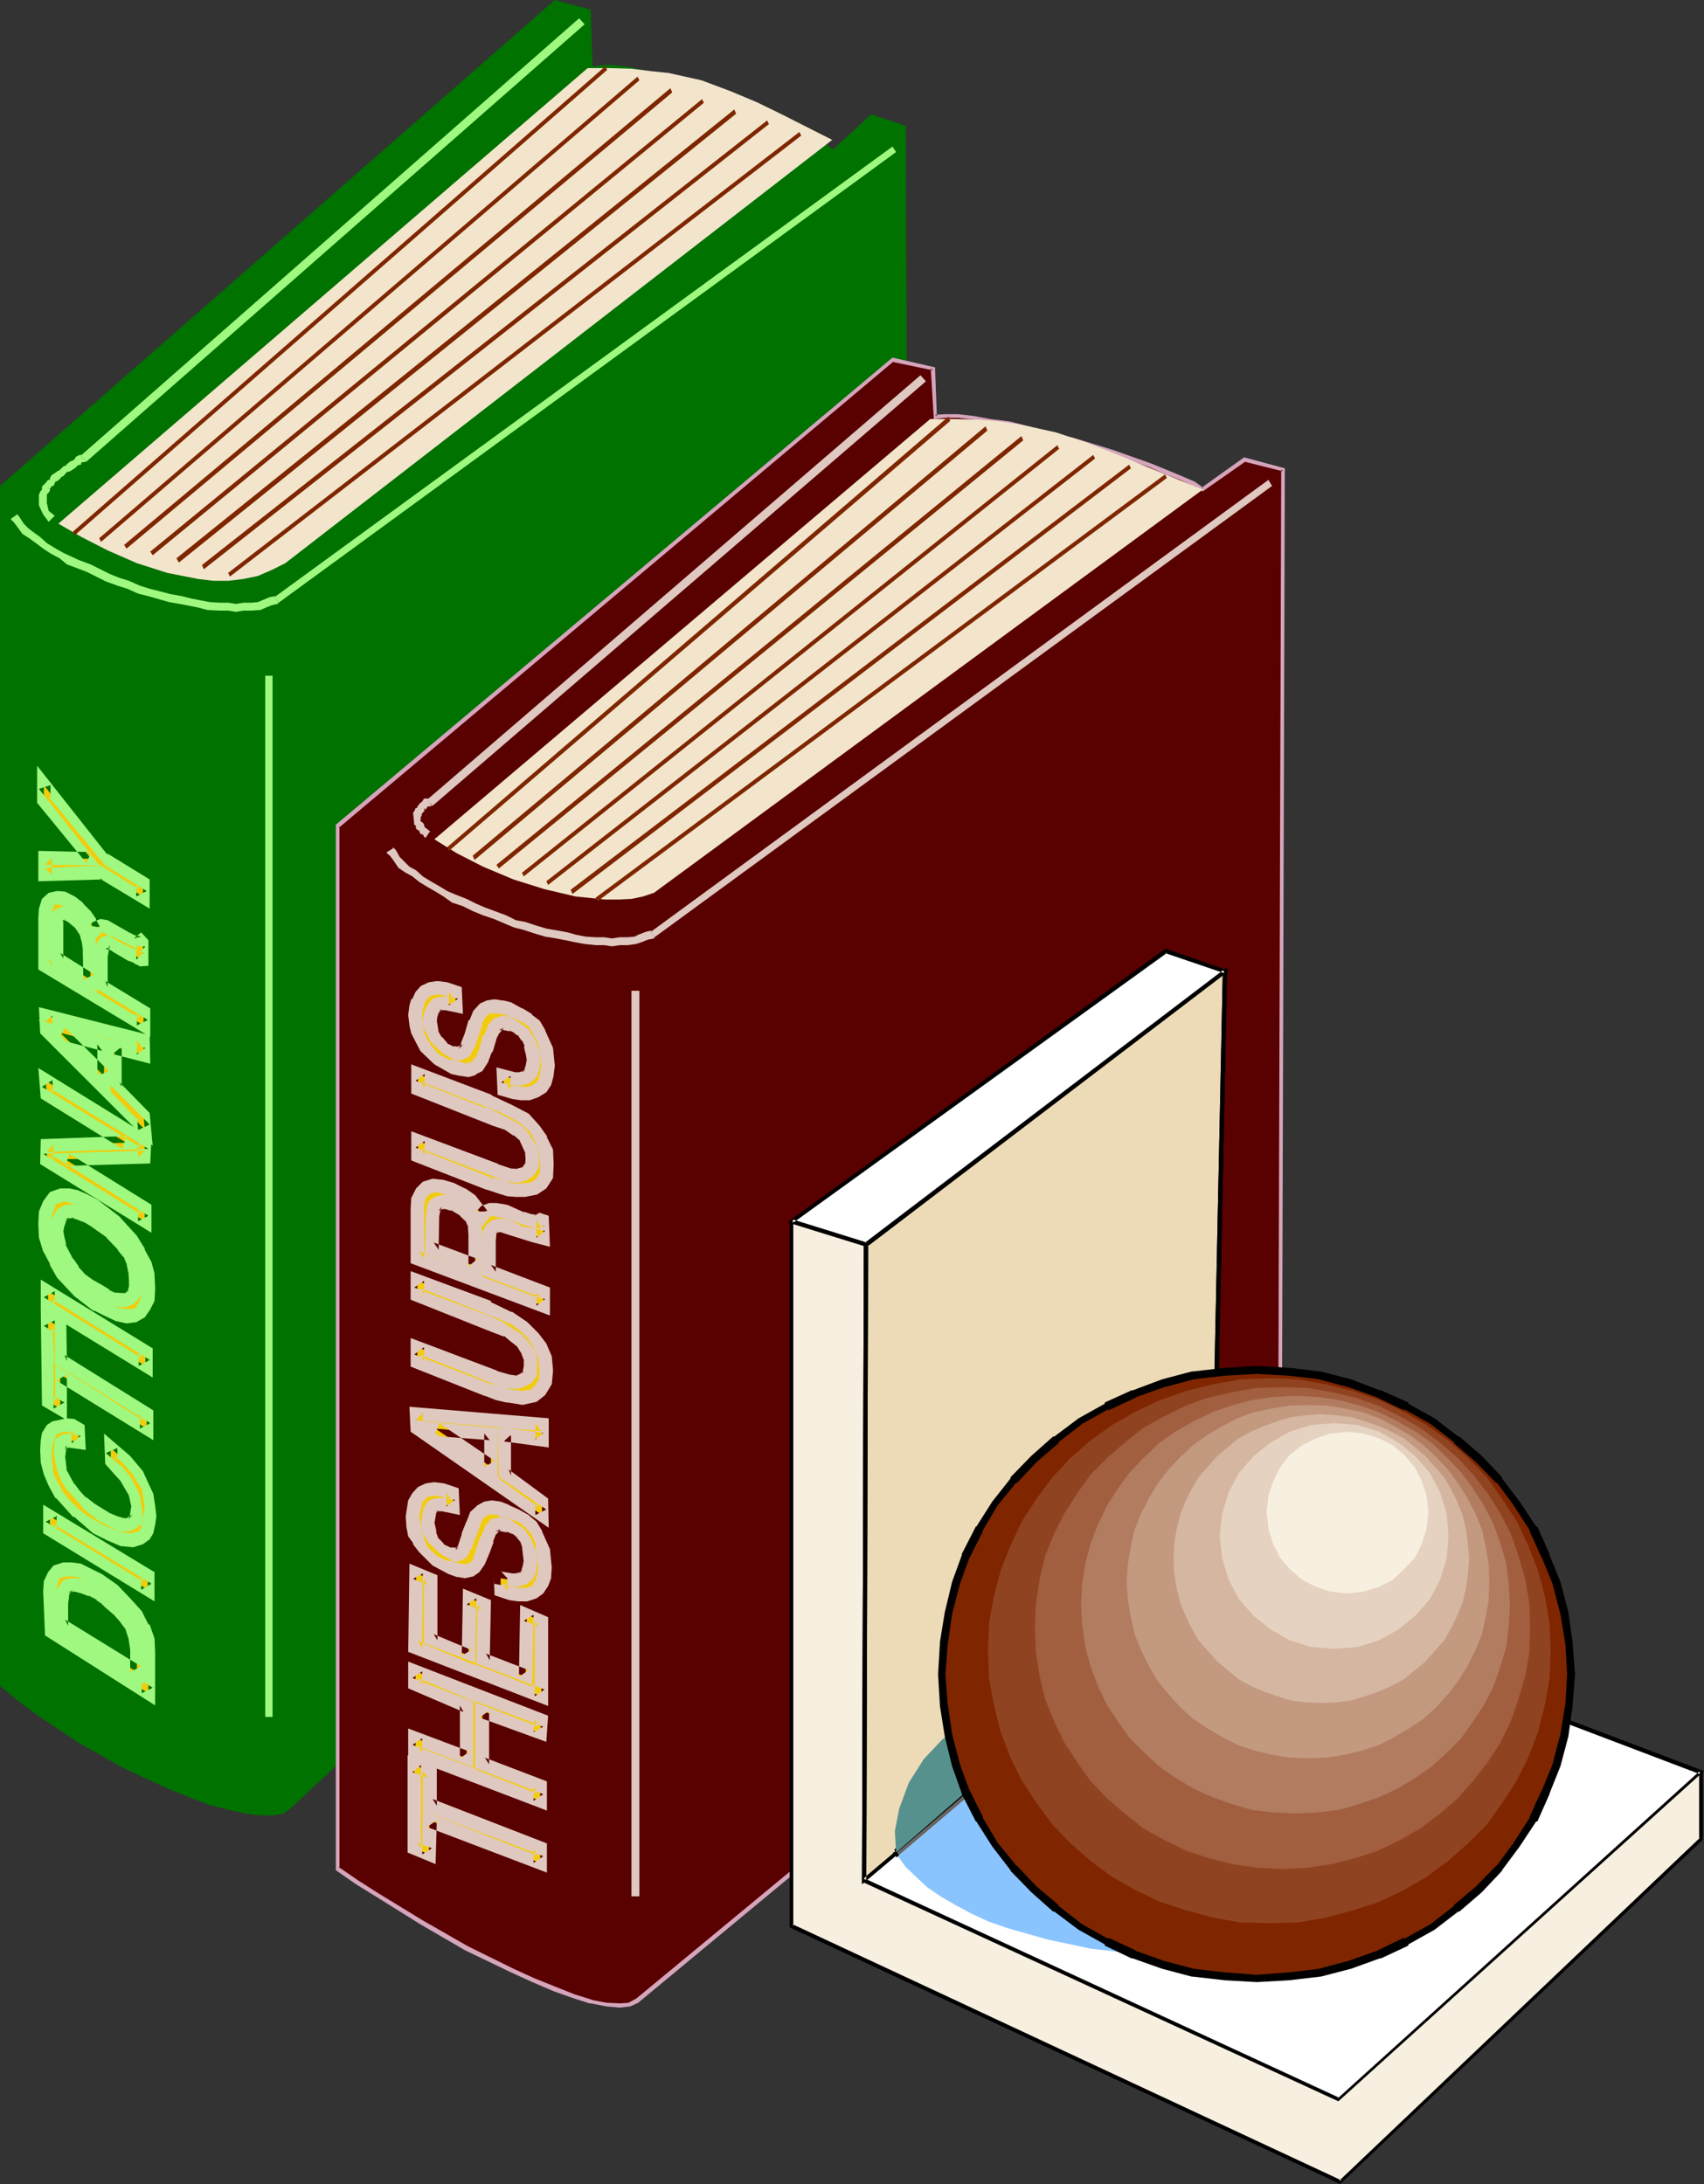 <?xml version="1.0" encoding="UTF-8" standalone="no"?>
<svg
   version="1.0"
   width="119.758mm"
   height="153.531mm"
   id="svg97"
   sodipodi:docname="Dictionary &amp; Thesaurus 2.wmf"
   xmlns:inkscape="http://www.inkscape.org/namespaces/inkscape"
   xmlns:sodipodi="http://sodipodi.sourceforge.net/DTD/sodipodi-0.dtd"
   xmlns="http://www.w3.org/2000/svg"
   xmlns:svg="http://www.w3.org/2000/svg">
  <rect width="100%" height="100%" fill="#333333" stroke="none"/>
  <sodipodi:namedview
     id="namedview97"
     pagecolor="#ffffff"
     bordercolor="#000000"
     borderopacity="0.25"
     inkscape:showpageshadow="2"
     inkscape:pageopacity="0.0"
     inkscape:pagecheckerboard="0"
     inkscape:deskcolor="#d1d1d1"
     inkscape:document-units="mm" />
  <defs
     id="defs1">
    <pattern
       id="WMFhbasepattern"
       patternUnits="userSpaceOnUse"
       width="6"
       height="6"
       x="0"
       y="0" />
  </defs>
  <path
     style="fill:#007200;fill-opacity:1;fill-rule:evenodd;stroke:none"
     d="M 157.394,17.613 156.909,2.585 147.375,0 0,129.111 v 318.819 l 4.686,3.878 5.171,3.878 11.15,7.433 11.796,6.625 11.796,5.494 5.656,2.262 5.494,2.101 5.171,1.293 4.363,0.97 4.04,0.485 h 3.394 l 2.586,-0.485 1.778,-1.293 L 241.585,326.899 240.615,33.449 l -9.211,-3.07 -10.181,9.372 -1.939,-1.616 -2.909,-1.778 -3.555,-2.101 -3.878,-2.101 -9.049,-3.878 -9.696,-3.717 -10.181,-3.393 -9.211,-2.585 -4.04,-0.808 -3.717,-0.485 h -3.07 z"
     id="path1" />
  <path
     style="fill:#f2e5cc;fill-opacity:1;fill-rule:evenodd;stroke:none"
     d="M 156.101,18.098 15.513,139.13 l 6.141,3.555 6.949,3.555 7.757,3.393 8.08,2.585 8.241,1.616 4.04,0.485 h 3.878 l 4.04,-0.485 3.878,-0.808 3.717,-1.616 3.555,-1.778 145.274,-112.467 -13.412,-6.787 -6.625,-3.232 -6.949,-2.909 -7.757,-2.909 -8.726,-1.939 -4.686,-0.485 -5.171,-0.646 -5.656,-0.162 z"
     id="path2" />
  <path
     style="fill:#7f2600;fill-opacity:1;fill-rule:evenodd;stroke:none"
     d="M 19.876,142.2 161.272,18.583 160.787,17.613 19.391,141.231 Z"
     id="path3" />
  <path
     style="fill:#7f2600;fill-opacity:1;fill-rule:evenodd;stroke:none"
     d="M 26.825,143.978 169.837,21.33 169.352,20.36 26.34,143.008 Z"
     id="path4" />
  <path
     style="fill:#7f2600;fill-opacity:1;fill-rule:evenodd;stroke:none"
     d="M 33.612,145.755 178.563,24.562 178.078,23.431 32.965,144.786 Z"
     id="path5" />
  <path
     style="fill:#7f2600;fill-opacity:1;fill-rule:evenodd;stroke:none"
     d="M 40.56,147.533 186.966,27.309 186.481,26.339 39.914,146.563 Z"
     id="path6" />
  <path
     style="fill:#7f2600;fill-opacity:1;fill-rule:evenodd;stroke:none"
     d="M 47.509,149.472 195.53,30.218 195.046,29.086 46.863,148.341 Z"
     id="path7" />
  <path
     style="fill:#7f2600;fill-opacity:1;fill-rule:evenodd;stroke:none"
     d="M 54.134,151.249 204.256,32.965 203.772,31.995 53.65,150.118 Z"
     id="path8" />
  <path
     style="fill:#7f2600;fill-opacity:1;fill-rule:evenodd;stroke:none"
     d="M 61.083,153.188 212.821,36.035 212.336,35.065 60.598,152.219 Z"
     id="path9" />
  <path
     style="fill:#9ff87f;fill-opacity:1;fill-rule:evenodd;stroke:none"
     d="M 237.06,38.943 72.879,158.682 74.011,160.137 238.03,40.398 Z"
     id="path10" />
  <path
     style="fill:#9ff87f;fill-opacity:1;fill-rule:evenodd;stroke:none"
     d="m 72.879,158.682 0.323,-0.323 -1.616,0.323 -1.939,0.808 -1.131,0.485 -1.778,0.162 h -2.101 l -1.939,0.323 -2.101,-0.323 h -2.262 l -2.586,-0.162 -2.586,-0.485 -2.424,-0.485 -2.586,-0.646 -2.747,-0.485 -5.656,-1.454 -2.586,-0.808 -2.909,-1.293 -2.586,-0.808 -2.424,-0.97 -5.171,-2.585 -3.07,-1.131 -4.201,-1.939 -2.262,-1.293 -2.101,-1.293 -1.778,-1.616 -1.778,-1.293 -1.293,-0.97 -1.293,-1.293 -1.131,-1.778 -0.646,-0.808 v 0.162 l -1.616,1.131 v 0.162 l 0.808,0.808 0.97,1.293 1.293,1.778 1.778,1.131 1.778,1.293 1.939,1.454 1.939,1.293 2.424,1.293 1.939,1.616 2.586,0.97 2.586,0.97 5.171,2.585 3.07,1.131 2.586,0.808 2.909,1.293 2.586,0.646 5.656,1.616 2.747,0.485 2.586,0.485 2.424,0.485 2.424,0.646 3.232,0.162 h 2.262 l 2.101,0.323 1.939,-0.323 h 2.101 l 2.424,-0.162 1.454,-0.646 1.616,-0.646 1.454,-0.323 0.323,-0.323 z"
     id="path11" />
  <path
     style="fill:#9ff87f;fill-opacity:1;fill-rule:evenodd;stroke:none"
     d="m 14.544,137.029 -1.616,-1.293 -0.485,-2.101 v -2.262 l 0.323,-0.323 0.485,-0.646 v -0.646 l 0.485,-0.485 v -0.162 h 0.485 l 0.485,-1.131 0.485,-0.162 0.808,-0.646 0.323,-0.485 0.485,-0.162 0.97,-1.131 0.808,-0.162 0.485,-0.323 0.808,-0.485 0.323,-0.323 0.485,-0.485 0.808,-0.162 0.162,-0.646 h 0.485 l 0.808,-0.162 -1.454,-1.616 0.646,-0.162 h -0.97 l -0.97,0.485 -0.323,0.485 -0.162,0.323 -1.131,0.485 -0.162,0.162 -0.808,0.646 v 0.162 l -0.808,0.323 -0.97,0.97 -0.646,0.323 -0.646,0.485 -0.808,0.485 -0.485,0.808 v 0.485 H 12.766 l -0.646,0.808 -0.485,0.485 -0.485,0.485 v 0.808 l -0.323,0.323 -0.485,0.97 v 2.909 l 1.131,2.424 1.454,1.939 z"
     id="path12" />
  <path
     style="fill:#9ff87f;fill-opacity:1;fill-rule:evenodd;stroke:none"
     d="M 22.947,122.648 155.293,6.464 153.839,4.848 21.492,121.032 Z"
     id="path13" />
  <path
     style="fill:#9ff87f;fill-opacity:1;fill-rule:evenodd;stroke:none"
     d="m 70.456,179.528 v 276.644 h 1.939 V 179.528 Z"
     id="path14" />
  <path
     style="fill:#f2cc0c;fill-opacity:1;fill-rule:evenodd;stroke:none"
     d="m 39.429,439.205 -0.162,-3.393 -1.293,-3.393 -1.778,-3.393 -2.909,-3.07 -3.394,-3.555 -4.04,-2.909 -2.586,-1.293 -2.262,-0.97 -2.101,-0.323 h -1.778 l -1.939,0.646 -0.97,1.293 -0.808,1.778 -0.162,2.262 0.162,10.827 26.017,16.159 z m -23.108,-7.272 v -6.14 l 0.162,-2.101 0.646,-1.293 0.646,-0.97 1.293,-0.323 h 1.293 l 1.778,0.485 2.101,0.808 2.424,1.293 1.293,0.808 1.293,1.293 2.262,1.939 1.778,1.939 1.778,2.424 0.808,2.585 0.485,3.393 v 6.14 z"
     id="path15" />
  <path
     style="fill:#9ff87f;fill-opacity:1;fill-rule:evenodd;stroke:none"
     d="m 41.207,439.205 v -0.323 l -0.162,-3.555 -1.293,-3.717 h -0.323 l -1.778,-3.555 -3.07,-3.393 -3.394,-3.555 -4.363,-3.07 h -0.162 l -5.171,-2.585 -2.424,-0.323 h -2.262 l -2.586,0.808 -1.454,1.778 -1.131,2.424 -0.162,2.585 v 0.162 l 0.485,11.635 29.249,18.583 v -13.897 h -3.555 v 10.665 l 2.909,-1.454 -26.017,-16.321 0.646,1.616 -0.162,-10.827 v 0.323 l 0.162,-2.424 -0.162,0.646 0.808,-1.939 -0.323,0.323 0.97,-1.293 -0.646,0.808 1.778,-0.485 h -0.485 1.778 -0.323 l 2.101,0.162 -0.485,-0.162 2.262,0.97 2.586,1.293 h -0.323 l 4.201,2.747 -0.323,-0.162 3.394,3.555 2.909,3.07 -0.323,-0.485 1.778,3.393 h -0.162 l 1.293,3.393 v -0.646 l 0.162,3.393 v -0.162 z"
     id="path16" />
  <path
     style="fill:#9ff87f;fill-opacity:1;fill-rule:evenodd;stroke:none"
     d="m 17.291,430.317 0.808,1.616 v -6.14 0.162 l 0.323,-2.101 -0.323,0.646 0.485,-1.293 v 0.162 l 0.808,-0.97 -1.293,0.808 1.293,-0.323 h -0.323 1.293 -0.485 l 1.778,0.485 2.101,0.808 -0.323,-0.323 2.424,1.293 H 25.532 l 1.293,0.808 -0.162,-0.162 1.293,1.293 2.262,1.939 1.778,1.939 -0.323,-0.323 1.939,2.585 -0.323,-0.485 0.808,2.585 v -0.323 l 0.485,3.393 v -0.323 6.14 l 2.909,-1.454 -20.199,-12.443 -2.747,2.585 23.593,14.543 v -9.372 -0.162 l -0.485,-3.393 v -0.323 l -0.97,-2.747 -2.101,-2.909 -1.778,-2.101 -2.424,-1.939 -1.454,-1.616 -1.293,-0.808 h -0.323 l -2.262,-1.293 -0.323,-0.162 -1.939,-0.808 -2.101,-0.485 h -1.778 l -2.101,0.485 -1.293,1.778 -0.808,1.616 -0.162,2.262 v 0.323 7.11 z"
     id="path17" />
  <path
     style="fill:#f2cc0c;fill-opacity:1;fill-rule:evenodd;stroke:none"
     d="M 39.268,422.399 13.251,406.402 v -3.555 l 26.017,15.998 z"
     id="path18" />
  <path
     style="fill:#9ff87f;fill-opacity:1;fill-rule:evenodd;stroke:none"
     d="m 37.49,422.399 2.747,-1.616 -26.017,-15.836 0.808,1.454 v -3.555 l -2.909,1.454 26.017,15.998 -0.646,-1.454 v 3.555 l 3.555,3.07 v -7.756 L 11.473,399.776 v 7.595 l 29.572,18.098 z"
     id="path19" />
  <path
     style="fill:#f2cc0c;fill-opacity:1;fill-rule:evenodd;stroke:none"
     d="m 12.443,385.233 0.323,-2.262 0.162,-1.778 0.808,-1.293 0.97,-0.808 2.909,-0.485 1.454,0.323 1.616,0.646 0.323,3.717 -2.424,-0.646 -1.778,0.323 -0.808,0.485 -0.162,1.131 -0.323,2.585 0.485,4.04 2.101,3.878 1.616,2.101 1.939,1.939 2.424,1.939 2.586,1.454 1.939,1.293 2.101,0.808 1.616,0.485 h 1.454 l 1.293,-0.485 1.131,-0.808 0.162,-1.454 0.323,-2.101 -0.808,-3.878 -2.262,-3.878 -1.939,-2.101 -2.262,-2.262 v -3.393 l 3.878,3.393 3.07,3.878 1.616,2.747 0.97,2.585 0.485,2.909 0.323,2.585 -0.323,2.101 -0.162,1.778 -0.808,0.97 -1.293,0.97 -2.101,0.646 -2.586,-0.323 -3.07,-1.293 -3.555,-1.778 -5.171,-4.201 -4.363,-4.848 -1.778,-2.747 -1.131,-2.909 -0.646,-3.07 z"
     id="path20" />
  <path
     style="fill:#9ff87f;fill-opacity:1;fill-rule:evenodd;stroke:none"
     d="m 14.22,385.072 v 0.485 l 0.323,-2.262 0.162,-1.778 -0.162,0.646 0.646,-1.293 -0.485,0.646 1.131,-0.808 -0.808,0.162 2.747,-0.485 h -0.485 l 1.616,0.323 -0.485,-0.323 1.454,0.808 -0.97,-1.293 0.162,3.555 2.424,-1.939 -2.909,-0.646 -2.262,0.323 -1.778,1.293 -0.646,1.454 v 0.323 l -0.162,2.909 0.485,4.525 2.262,4.201 v 0.162 l 1.616,2.101 0.323,0.323 1.939,1.939 0.323,0.323 2.262,1.778 2.586,1.616 2.424,1.293 2.262,0.97 1.778,0.485 h 2.101 l 1.778,-0.646 1.778,-1.293 0.485,-2.424 0.323,-2.262 -0.808,-4.686 -2.586,-4.04 -2.101,-2.424 -2.262,-2.262 0.485,1.293 v -3.393 l -3.07,1.293 3.878,3.393 v -0.323 l 3.07,3.878 -0.162,-0.162 1.454,2.747 1.131,2.585 -0.323,-0.485 0.485,2.747 0.323,2.585 v -0.485 l -0.323,2.101 -0.162,1.778 0.162,-0.808 -0.808,1.131 0.646,-0.323 -1.293,0.97 0.485,-0.485 -2.101,0.485 h 0.808 l -2.586,-0.162 0.485,0.162 -3.07,-1.131 -3.555,-1.939 0.162,0.323 -5.171,-4.201 h 0.323 l -4.363,-4.848 0.162,0.323 -1.778,-2.909 0.323,0.485 -1.131,-2.747 -0.646,-3.07 v 0.162 l -0.323,-2.747 -3.555,0.162 0.162,3.232 v 0.162 l 0.808,3.07 1.293,3.07 1.778,3.232 0.323,0.162 4.363,4.848 h 0.323 l 5.009,4.363 3.878,1.939 3.394,1.454 3.394,0.323 2.586,-0.808 1.778,-1.293 0.97,-1.616 0.485,-2.262 0.323,-2.262 -0.323,-2.909 -0.485,-3.07 -1.293,-2.747 -1.454,-3.232 -3.394,-4.04 -6.949,-5.979 0.323,8.08 2.424,2.747 1.939,2.101 -0.323,-0.323 2.262,3.878 -0.162,-0.646 0.808,3.717 v -0.485 l -0.323,2.101 -0.323,1.616 0.808,-1.293 -0.97,0.646 h 0.162 l -1.293,0.646 0.808,-0.323 h -1.454 0.485 l -1.616,-0.485 -1.939,-0.808 0.485,0.323 -2.101,-1.293 -2.586,-1.616 -2.262,-1.778 0.162,0.323 -1.939,-2.101 0.162,0.162 -1.454,-1.939 v 0.162 l -2.101,-3.878 0.162,0.485 -0.485,-4.04 v 0.485 l 0.323,-2.585 v 0.323 l 0.162,-1.131 -0.646,1.131 0.646,-0.485 -0.646,0.162 1.778,-0.162 h -0.808 l 4.686,0.646 -0.323,-6.625 -2.747,-1.616 -2.101,-0.162 -3.717,0.808 -1.454,0.97 -1.293,2.101 -0.323,1.939 -0.162,2.585 z"
     id="path21" />
  <path
     style="fill:#f2cc0c;fill-opacity:1;fill-rule:evenodd;stroke:none"
     d="m 12.928,372.468 -0.162,-21.653 3.07,1.778 0.162,9.049 22.947,14.058 v 3.878 L 15.998,365.196 v 9.049 z"
     id="path22" />
  <path
     style="fill:#9ff87f;fill-opacity:1;fill-rule:evenodd;stroke:none"
     d="m 13.897,370.852 0.808,1.616 -0.162,-21.653 -2.909,1.454 3.07,1.939 -0.808,-1.616 0.646,9.857 23.431,14.866 -0.808,-1.616 v 3.878 l 2.747,-1.454 -25.694,-15.998 v 12.119 l 2.909,-1.616 -3.232,-1.778 -2.747,2.585 6.625,3.878 v -12.119 l -2.747,1.616 25.694,15.836 v -7.918 l -23.593,-14.705 0.646,1.616 -0.162,-10.019 -6.787,-3.878 0.323,25.693 z"
     id="path23" />
  <path
     style="fill:#f2cc0c;fill-opacity:1;fill-rule:evenodd;stroke:none"
     d="m 38.621,362.934 -25.855,-16.321 v -3.555 l 25.855,16.159 z"
     id="path24" />
  <path
     style="fill:#9ff87f;fill-opacity:1;fill-rule:evenodd;stroke:none"
     d="m 36.844,362.934 2.909,-1.616 -26.017,-16.159 0.808,1.454 v -3.555 l -2.909,1.616 26.017,16.159 -0.808,-1.616 v 3.717 l 3.717,3.07 v -7.756 l -29.734,-18.26 v 7.756 l 29.734,18.26 z"
     id="path25" />
  <path
     style="fill:#f2cc0c;fill-opacity:1;fill-rule:evenodd;stroke:none"
     d="m 33.289,345.32 h -1.616 l -1.778,-0.162 -1.778,-0.808 -2.101,-1.293 -2.586,-1.616 -2.262,-1.778 -1.778,-1.939 -1.616,-2.424 -1.939,-4.04 -0.646,-2.101 -0.162,-2.101 0.162,-1.778 0.646,-1.454 0.646,-1.293 1.293,-0.646 1.616,-0.162 1.616,0.485 1.939,0.808 2.101,1.293 4.363,3.07 3.394,3.555 1.454,2.101 1.131,2.262 0.485,2.424 0.323,2.262 v 2.262 l -0.646,1.616 -0.97,0.97 z m -16.483,-6.948 4.201,4.686 4.848,3.555 2.747,1.616 2.586,0.97 2.424,0.485 1.939,-0.162 1.939,-0.808 0.97,-1.454 0.808,-2.101 0.162,-2.909 -0.162,-3.232 -0.808,-3.232 -1.616,-3.07 -1.939,-3.232 -4.525,-5.009 -5.333,-4.04 -2.586,-1.616 -2.262,-0.808 -2.101,-0.485 h -1.778 l -2.101,0.808 -1.293,1.616 -0.808,2.262 -0.162,3.07 0.162,3.393 1.131,3.393 1.454,3.07 z"
     id="path26" />
  <path
     style="fill:#9ff87f;fill-opacity:1;fill-rule:evenodd;stroke:none"
     d="m 32.481,343.866 0.808,-0.323 h -1.616 0.323 l -1.778,-0.162 0.485,0.162 -1.778,-0.808 h 0.323 l -2.101,-1.293 -2.586,-1.454 -2.424,-1.778 0.323,0.162 -1.778,-1.939 0.323,0.162 -1.616,-2.262 v 0.162 l -2.101,-4.04 0.323,0.323 -0.485,-2.101 v 0.162 l -0.323,-1.939 v 0.485 l 0.323,-1.778 v 0.162 l 0.485,-1.454 -0.323,0.485 0.808,-1.293 -0.808,0.485 1.293,-0.485 -0.485,0.323 1.616,-0.323 h -0.808 l 1.454,0.485 2.101,0.808 -0.485,-0.323 2.101,1.293 4.363,3.07 -0.323,-0.162 3.394,3.555 -0.323,-0.162 1.616,1.939 v -0.162 l 0.97,2.262 -0.162,-0.323 0.485,2.424 v -0.323 l 0.162,2.424 v -0.323 2.262 -0.485 l -0.485,1.616 0.485,-0.808 -0.97,0.97 0.485,-0.162 -1.293,0.485 1.131,3.393 1.939,-0.808 1.616,-1.616 0.808,-2.262 v -2.585 -0.323 l -0.323,-2.262 v -0.323 l -0.485,-2.262 -1.293,-2.747 -1.616,-2.101 -0.162,-0.323 -3.394,-3.555 -4.686,-3.393 -2.262,-1.293 -2.262,-0.97 -1.778,-0.485 -2.424,0.162 -2.101,1.131 -0.97,1.778 -0.808,1.778 -0.162,2.262 0.162,2.424 v 0.162 l 0.485,2.101 2.424,4.363 v 0.323 l 1.454,2.262 0.323,0.323 1.778,1.939 2.586,2.101 2.586,1.616 2.101,1.293 h 0.162 l 2.101,0.97 2.101,0.323 h 0.162 1.939 z"
     id="path27" />
  <path
     style="fill:#9ff87f;fill-opacity:1;fill-rule:evenodd;stroke:none"
     d="m 15.19,339.503 4.525,4.848 5.009,3.878 h 0.323 l 2.909,1.454 2.424,1.131 0.323,0.162 2.909,0.646 2.586,-0.323 2.262,-1.293 1.454,-2.101 1.131,-2.262 0.162,-3.07 v -0.485 l -0.162,-3.393 v -0.323 l -0.808,-3.07 -1.778,-3.232 v -0.323 l -2.101,-3.393 -4.686,-5.171 -5.656,-4.363 -2.747,-1.454 -2.586,-1.131 -2.262,-0.485 h -2.424 l -2.747,0.97 -1.778,2.424 -1.131,2.747 -0.162,3.07 v 0.646 l 0.162,3.232 1.131,3.717 0.162,0.162 1.616,3.07 v 0.323 l 1.939,3.393 3.232,-2.101 -2.101,-3.393 v 0.323 l -1.616,-3.07 0.323,0.162 -1.131,-3.232 v 0.162 l -0.162,-3.393 v 0.646 l 0.162,-3.07 v 0.162 l 0.808,-2.262 -0.485,0.485 1.293,-1.616 -0.808,0.808 2.101,-0.808 h -0.485 1.778 -0.485 l 2.101,0.646 2.262,0.646 -0.485,-0.162 2.586,1.454 5.333,4.201 -0.162,-0.323 4.363,5.009 -0.323,-0.323 2.101,3.393 v -0.323 l 1.454,3.07 -0.162,-0.162 0.808,3.07 v -0.323 l 0.162,3.393 v -0.485 l -0.162,2.747 v -0.162 l -0.808,1.939 0.162,-0.485 -0.97,1.616 0.808,-0.485 -1.778,0.646 0.485,-0.162 -2.101,0.162 h 0.808 l -2.424,-0.485 0.323,0.323 -2.586,-1.131 -2.747,-1.454 h 0.162 l -4.848,-3.717 0.162,0.323 -4.04,-4.686 0.323,0.323 z"
     id="path28" />
  <path
     style="fill:#f2cc0c;fill-opacity:1;fill-rule:evenodd;stroke:none"
     d="M 38.46,321.243 17.291,307.993 38.46,307.508 v -4.04 l -26.34,-16.321 0.323,3.717 21.169,12.766 -21.169,0.485 v 4.201 l 26.017,16.159 z"
     id="path29" />
  <path
     style="fill:#9ff87f;fill-opacity:1;fill-rule:evenodd;stroke:none"
     d="m 40.237,320.112 -21.815,-13.574 -1.131,3.232 22.623,-0.646 0.323,-6.787 -30.057,-18.583 0.646,8.08 21.654,13.412 1.131,-3.393 -22.785,0.808 -0.162,6.625 29.572,18.26 V 320.112 l -3.555,1.131 v 3.232 l 2.747,-1.454 -26.017,-16.321 0.808,1.616 v -4.201 l -1.778,1.939 26.986,-0.808 -26.017,-15.998 0.808,1.293 -0.323,-3.555 -2.747,1.778 26.34,16.159 -0.808,-1.454 v 4.04 l 1.778,-1.778 -26.986,0.808 26.017,16.159 -0.808,-1.454 z"
     id="path30" />
  <path
     style="fill:#f2cc0c;fill-opacity:1;fill-rule:evenodd;stroke:none"
     d="m 15.998,274.382 11.635,3.07 v 8.403 z m 22.139,22.138 -7.757,-7.756 v -10.665 l 7.757,2.101 v -3.878 l -26.017,-6.464 v 3.878 l 26.34,26.339 z"
     id="path31" />
  <path
     style="fill:#9ff87f;fill-opacity:1;fill-rule:evenodd;stroke:none"
     d="m 17.291,273.089 -1.778,3.07 11.635,3.07 -1.293,-1.778 v 8.403 l 3.07,-1.293 -11.635,-11.473 -7.11,-2.101 19.23,19.229 -0.162,-14.058 -19.068,-5.171 z"
     id="path32" />
  <path
     style="fill:#9ff87f;fill-opacity:1;fill-rule:evenodd;stroke:none"
     d="m 39.752,295.712 -8.08,-8.241 0.646,1.293 v -10.665 l -2.424,1.939 10.019,2.585 -0.162,-7.595 -29.41,-7.433 0.323,6.948 29.895,29.894 -0.808,-8.726 -3.394,0.97 0.323,3.555 3.07,-1.454 -26.34,-26.339 0.485,1.293 v -3.878 l -2.262,1.939 26.017,6.302 -1.293,-1.778 v 3.878 l 2.262,-1.778 -10.019,-2.585 0.323,13.735 7.918,8.241 -0.485,-1.131 z"
     id="path33" />
  <path
     style="fill:#f2cc0c;fill-opacity:1;fill-rule:evenodd;stroke:none"
     d="m 38.136,268.888 -11.312,-6.625 v -8.241 l 0.323,-1.939 0.162,-1.293 0.646,-0.485 h 0.646 l 0.808,0.323 1.293,0.485 4.363,2.585 1.293,0.485 0.808,0.485 0.485,0.323 h 0.323 v -4.363 l -0.485,-0.485 -0.646,0.485 -0.97,-0.323 -0.97,-0.485 -1.293,-0.485 -3.717,-2.101 -1.778,-0.97 -1.293,-0.323 -0.97,0.485 -0.808,0.808 -0.97,-2.101 -1.293,-1.939 -1.778,-1.778 -2.101,-1.616 -2.101,-0.97 -1.616,-0.323 -1.454,0.323 -0.97,0.97 -0.646,1.778 -0.162,2.585 v 12.443 l 26.178,15.836 z M 15.028,254.668 v -8.726 -1.454 l 0.485,-1.131 0.485,-0.485 0.808,-0.323 1.293,0.323 1.293,0.808 2.101,1.778 1.293,1.778 0.646,2.424 0.323,2.262 0.323,8.403 z"
     id="path34" />
  <path
     style="fill:#9ff87f;fill-opacity:1;fill-rule:evenodd;stroke:none"
     d="m 39.914,267.918 -11.958,-7.272 0.646,1.616 v -8.241 0.162 l 0.323,-1.778 0.323,-1.293 -0.646,0.97 0.646,-0.485 -1.293,0.485 h 0.646 -0.485 l 0.808,0.323 -0.323,-0.323 1.293,0.646 h -0.162 l 4.363,2.585 h 0.162 l 1.293,0.485 h -0.162 l 0.808,0.485 h 0.162 l 0.808,0.485 2.262,-0.162 v -6.787 l -1.939,-2.101 -1.939,1.616 1.939,-0.485 -1.131,-0.323 0.323,0.323 -1.131,-0.485 -1.293,-0.646 -5.656,-3.232 -1.939,-0.323 -1.939,0.808 -0.97,0.97 2.909,0.485 -1.131,-1.939 v -0.323 l -1.454,-2.101 -1.939,-1.939 -0.162,-0.323 -2.101,-1.616 -2.586,-1.293 -2.101,-0.162 -2.262,0.485 -1.778,1.616 -0.808,2.585 -0.162,2.424 v 13.735 l 29.734,17.937 v -7.595 l -3.555,0.97 v 3.555 l 2.909,-1.454 -26.34,-15.998 0.808,1.616 v -12.443 0.323 l 0.162,-2.585 v 0.162 l 0.646,-1.778 -0.646,0.808 1.131,-0.97 -1.131,0.485 1.616,-0.323 h -0.485 l 1.454,0.323 -0.485,-0.323 2.101,1.131 h -0.323 l 2.101,1.454 -0.162,-0.323 1.778,1.939 -0.323,-0.323 1.293,2.101 v -0.323 l 2.101,4.201 2.586,-2.424 -0.485,0.323 0.97,-0.485 -0.97,0.162 1.293,0.323 -0.646,-0.323 5.494,3.07 1.293,0.646 1.293,0.646 2.101,0.646 1.131,-1.293 h -2.424 l 0.485,0.485 -0.485,-1.293 v 4.363 l 1.778,-1.778 h -0.323 l 0.808,0.162 -0.485,-0.162 h 0.162 l -0.97,-0.485 -1.293,-0.646 h 0.323 l -4.525,-2.424 h -0.162 l -1.293,-0.646 -0.323,-0.162 -0.97,-0.323 -1.778,0.323 -1.293,1.293 -0.485,1.778 -0.323,1.778 v 0.323 9.211 l 12.12,7.272 -0.808,-1.616 z"
     id="path35" />
  <path
     style="fill:#9ff87f;fill-opacity:1;fill-rule:evenodd;stroke:none"
     d="m 15.998,253.213 0.808,1.454 v -10.18 l -0.323,0.646 0.646,-0.97 -0.323,0.485 0.485,-0.485 -0.808,0.485 0.808,-0.162 h -0.808 l 1.293,0.162 -0.646,-0.162 1.293,0.646 -0.323,-0.162 2.101,1.778 -0.323,-0.323 1.293,1.939 -0.162,-0.646 0.646,2.424 v -0.323 l 0.323,2.262 v -0.162 l 0.162,8.403 2.909,-1.454 -9.049,-5.656 -2.586,2.262 12.443,8.08 -0.323,-11.635 v -0.323 l -0.162,-2.262 -1.131,-2.909 -1.454,-2.262 -2.424,-2.101 -1.454,-0.97 -2.101,-0.323 -1.778,0.646 -1.131,0.97 -0.646,1.454 0.162,11.635 z"
     id="path36" />
  <path
     style="fill:#f2cc0c;fill-opacity:1;fill-rule:evenodd;stroke:none"
     d="M 37.975,238.185 V 234.63 L 27.31,228.167 11.635,208.614 v 4.201 l 12.604,15.351 -12.281,-0.162 v 4.363 l 15.352,-0.485 z"
     id="path37" />
  <path
     style="fill:#9ff87f;fill-opacity:1;fill-rule:evenodd;stroke:none"
     d="m 39.752,241.417 v -7.756 l -11.312,-6.948 0.162,0.485 -18.745,-23.754 v 9.857 l 13.089,15.998 1.293,-2.909 -14.059,-0.323 v 8.08 l 17.129,-0.485 -0.97,-0.323 13.412,8.08 -0.808,-4.686 -10.988,-6.787 -15.998,0.646 1.778,1.778 v -4.363 l -1.778,1.778 15.998,0.162 -15.028,-18.26 0.485,1.131 v -4.201 l -3.07,0.97 15.675,19.876 10.827,6.787 -0.646,-1.616 v 3.555 l 2.747,-1.454 z"
     id="path38" />
  <path
     style="fill:#590000;fill-opacity:1;fill-rule:evenodd;stroke:none"
     d="M 248.372,110.69 247.887,97.924 237.06,95.5 89.685,219.441 V 496.57 l 5.171,3.555 5.333,3.393 11.635,7.272 12.12,6.948 12.12,5.817 5.656,2.585 5.656,2.424 4.848,1.778 4.686,1.454 4.201,0.808 3.555,0.323 2.586,-0.323 2.101,-0.97 170.645,-141.392 0.808,-265.494 -10.342,-2.585 -10.988,7.918 -2.424,-1.616 -3.232,-1.454 -3.878,-1.616 -4.363,-1.778 -10.181,-3.555 -10.988,-3.393 -11.15,-2.747 -5.009,-1.293 -5.171,-0.808 -4.363,-0.808 -4.201,-0.485 h -3.393 z"
     id="path39" />
  <path
     style="fill:#d5a5bc;fill-opacity:1;fill-rule:evenodd;stroke:none"
     d="m 248.372,110.205 0.485,0.485 L 248.372,97.601 237.06,95.016 89.201,219.118 v 277.775 l 5.333,3.717 5.494,3.393 11.635,7.272 11.958,6.948 12.12,5.817 5.656,2.585 5.656,2.424 5.009,1.778 4.525,1.454 h 0.323 l 4.201,0.808 3.555,0.323 2.747,-0.323 2.101,-0.97 170.968,-141.715 0.808,-265.979 -10.827,-2.909 -11.312,8.08 h 0.485 l -2.262,-1.616 -3.393,-1.454 -3.878,-1.616 -4.363,-1.778 -10.019,-3.555 -10.988,-3.393 h -0.323 l -11.15,-2.909 -5.009,-1.293 -5.171,-0.646 -4.363,-0.808 -4.201,-0.485 h -3.393 l -2.747,0.162 -0.323,1.131 3.07,-0.323 h 3.393 l 4.201,0.485 4.363,0.808 5.171,0.808 5.009,1.293 11.15,2.747 h -0.323 l 11.15,3.393 10.019,3.555 4.363,1.939 3.878,1.454 3.393,1.616 2.586,1.454 11.312,-7.918 h -0.323 l 10.342,2.585 -0.485,-0.485 -0.808,265.494 0.323,-0.485 -170.806,141.231 -2.101,1.131 h 0.323 l -2.586,0.162 -3.555,-0.162 -4.201,-0.808 h 0.323 l -4.686,-1.454 -4.848,-1.939 -5.656,-2.262 -5.656,-2.585 -12.12,-5.979 -12.12,-6.948 -11.635,-7.11 -5.333,-3.393 -5.171,-3.555 0.162,0.485 V 219.441 L 90.009,219.926 237.222,96.147 h -0.162 l 10.827,2.262 -0.646,-0.485 0.808,13.412 z"
     id="path40" />
  <path
     style="fill:#dfc8bf;fill-opacity:1;fill-rule:evenodd;stroke:none"
     d="m 336.926,127.495 -164.019,120.062 0.97,1.454 164.019,-119.901 z"
     id="path41" />
  <path
     style="fill:#dfc8bf;fill-opacity:1;fill-rule:evenodd;stroke:none"
     d="m 172.907,247.558 0.162,-0.323 -1.454,0.323 -2.101,0.808 -0.97,0.485 -1.778,0.162 h -2.101 l -2.101,0.323 -2.101,-0.323 h -2.262 l -2.586,-0.162 -2.586,-0.485 -2.262,-0.646 -2.586,-0.485 -2.909,-0.485 -2.747,-0.808 -2.909,-0.97 -2.586,-0.485 -2.586,-1.293 -5.656,-2.101 -2.262,-0.97 -2.586,-1.293 -2.909,-1.131 -2.262,-0.97 -2.101,-1.293 -2.262,-1.293 -2.101,-1.293 -1.778,-1.616 -1.778,-0.97 -2.586,-2.585 -0.97,-1.778 -0.808,-0.808 v 0.323 l -1.616,0.97 v 0.323 l 0.808,0.646 0.97,1.293 1.293,1.939 1.939,1.293 1.778,0.97 1.778,1.454 2.101,1.293 2.262,1.293 2.101,1.293 2.262,1.616 2.909,0.97 2.586,1.293 2.747,1.131 2.909,0.97 2.262,0.97 3.07,1.293 2.586,0.646 2.909,0.97 2.747,0.808 2.909,0.485 2.586,0.485 2.262,0.485 2.586,0.485 3.07,0.323 h 2.262 l 2.101,0.323 2.101,-0.323 h 2.101 l 2.262,-0.323 1.454,-0.485 1.616,-0.646 1.616,-0.323 0.162,-0.323 z"
     id="path42" />
  <path
     style="fill:#f2e5cc;fill-opacity:1;fill-rule:evenodd;stroke:none"
     d="m 247.079,111.336 -131.7,111.659 5.979,3.717 6.949,3.555 8.08,3.393 8.241,2.585 8.241,1.939 7.918,0.808 h 3.555 l 3.393,-0.162 3.07,-0.646 2.909,-0.97 145.759,-107.135 -15.028,-6.14 -7.433,-3.07 -7.757,-3.07 -8.726,-2.909 -9.534,-2.101 -5.333,-0.808 -5.656,-0.485 -6.302,-0.162 z"
     id="path43" />
  <path
     style="fill:#7f2600;fill-opacity:1;fill-rule:evenodd;stroke:none"
     d="M 119.257,226.066 252.412,111.821 251.927,110.69 118.773,225.096 Z"
     id="path44" />
  <path
     style="fill:#7f2600;fill-opacity:1;fill-rule:evenodd;stroke:none"
     d="M 126.044,228.49 262.269,114.407 261.784,113.275 125.56,227.359 Z"
     id="path45" />
  <path
     style="fill:#7f2600;fill-opacity:1;fill-rule:evenodd;stroke:none"
     d="M 132.508,230.752 271.803,116.992 271.319,115.861 131.862,229.783 Z"
     id="path46" />
  <path
     style="fill:#7f2600;fill-opacity:1;fill-rule:evenodd;stroke:none"
     d="M 139.134,232.853 281.337,119.254 280.853,118.285 138.649,231.883 Z"
     id="path47" />
  <path
     style="fill:#7f2600;fill-opacity:1;fill-rule:evenodd;stroke:none"
     d="M 145.597,235.115 290.872,121.84 290.387,120.87 145.113,234.146 Z"
     id="path48" />
  <path
     style="fill:#7f2600;fill-opacity:1;fill-rule:evenodd;stroke:none"
     d="m 152.061,237.539 148.345,-113.114 -0.485,-0.97 -148.345,112.952 z"
     id="path49" />
  <path
     style="fill:#7f2600;fill-opacity:1;fill-rule:evenodd;stroke:none"
     d="M 158.687,239.478 309.94,127.011 309.455,126.041 158.202,238.508 Z"
     id="path50" />
  <path
     style="fill:#dfc8bf;fill-opacity:1;fill-rule:evenodd;stroke:none"
     d="m 114.086,221.057 h 0.323 l -0.97,-0.808 -0.646,-0.485 -0.162,-0.646 v -0.162 l -0.485,-0.485 -0.485,-0.323 0.162,-1.293 0.323,-0.162 -0.323,-0.323 v 0.323 l 0.485,-0.808 0.485,-0.485 -0.162,-0.646 0.485,0.323 0.485,-0.808 h 0.485 l 0.646,-0.162 -1.131,-1.616 0.485,-0.323 h -1.454 l -0.485,0.808 -0.485,0.323 -0.808,0.97 v 0.485 -0.162 l -0.485,0.162 -0.323,0.808 -0.323,0.323 0.323,3.232 0.485,0.323 -0.162,0.323 0.162,0.162 v 0.323 l 0.808,0.485 0.323,0.808 0.646,0.162 0.485,0.808 h 0.323 z"
     id="path51" />
  <path
     style="fill:#dfc8bf;fill-opacity:1;fill-rule:evenodd;stroke:none"
     d="m 114.894,214.108 131.054,-112.791 -1.454,-1.616 -131.054,112.791 z"
     id="path52" />
  <path
     style="fill:#dfc8bf;fill-opacity:1;fill-rule:evenodd;stroke:none"
     d="M 167.736,263.232 V 503.841 h 2.101 V 263.232 Z"
     id="path53" />
  <path
     style="fill:#f2cc0c;fill-opacity:1;fill-rule:evenodd;stroke:none"
     d="m 110.046,491.075 v -22.138 l 4.04,1.616 v 9.211 l 29.41,11.311 v 3.878 l -29.41,-11.311 -0.162,9.049 z"
     id="path54" />
  <path
     style="fill:#dfc8bf;fill-opacity:1;fill-rule:evenodd;stroke:none"
     d="m 110.854,489.621 0.97,1.454 v -22.138 l -2.262,1.939 4.04,1.454 -1.293,-1.778 v 10.503 l 30.38,11.958 -0.97,-1.939 v 3.878 l 2.586,-1.778 -31.996,-12.119 -0.162,11.635 2.586,-1.616 -3.878,-1.454 -2.586,2.585 7.433,3.07 0.323,-11.635 -2.586,1.778 31.834,12.119 v -7.756 l -30.38,-11.796 1.131,1.778 V 469.261 l -7.757,-2.909 v 25.855 z"
     id="path55" />
  <path
     style="fill:#f2cc0c;fill-opacity:1;fill-rule:evenodd;stroke:none"
     d="M 143.497,478.471 110.37,465.706 v -3.878 l 13.574,5.333 v -14.058 l -13.574,-5.494 v -3.555 l 33.45,12.766 -0.323,3.717 -15.352,-5.979 v 14.22 l 15.352,5.817 z"
     id="path56" />
  <path
     style="fill:#dfc8bf;fill-opacity:1;fill-rule:evenodd;stroke:none"
     d="m 141.719,478.471 2.586,-1.778 -33.289,-12.766 1.131,1.778 v -3.878 l -2.586,1.778 16.16,6.14 v -17.775 l -14.705,-6.14 1.131,1.778 v -3.555 l -2.586,1.778 33.45,12.927 -0.97,-2.101 -0.323,3.555 2.586,-1.454 -18.099,-6.787 v 18.098 l 16.483,6.464 -0.97,-1.939 v 3.878 l 3.555,2.585 v -7.756 l -16.483,-6.302 1.131,1.778 v -14.22 l -2.586,1.778 17.775,6.464 0.485,-6.948 -37.167,-14.382 v 7.11 l 14.705,6.302 -0.97,-1.778 v 14.058 l 2.586,-1.778 -16.321,-6.14 v 7.756 l 36.844,14.058 z"
     id="path57" />
  <path
     style="fill:#f2cc0c;fill-opacity:1;fill-rule:evenodd;stroke:none"
     d="m 143.82,430.64 -3.878,-1.616 -0.323,16.482 -11.312,-4.363 0.323,-14.866 -3.878,-1.616 -0.323,15.19 -10.019,-4.04 v -16.321 l -3.878,-1.454 -0.162,19.876 33.45,12.766 z"
     id="path58" />
  <path
     style="fill:#dfc8bf;fill-opacity:1;fill-rule:evenodd;stroke:none"
     d="m 145.597,429.671 -7.433,-3.232 -0.323,19.068 2.586,-1.778 -11.312,-4.363 0.97,1.778 0.323,-15.998 -7.433,-3.07 -0.323,17.775 2.586,-1.454 -10.019,-4.201 0.97,1.616 v -17.29 l -7.433,-3.07 -0.323,23.431 37.167,14.382 v -23.592 l -3.555,0.97 v 20.037 l 2.586,-1.778 -33.612,-12.927 1.131,1.939 0.162,-19.876 -2.586,1.454 3.878,1.616 -0.97,-1.616 v 17.29 l 13.574,5.656 0.323,-17.775 -2.586,1.616 3.878,1.454 -0.97,-1.454 -0.323,15.998 14.867,5.817 0.323,-19.068 -2.586,1.616 3.878,1.454 -0.97,-1.454 z"
     id="path59" />
  <path
     style="fill:#f2cc0c;fill-opacity:1;fill-rule:evenodd;stroke:none"
     d="m 132.993,422.722 v -3.717 0.323 l 2.747,0.485 h 1.778 l 1.616,-0.485 0.97,-1.131 0.646,-1.454 0.162,-2.101 -0.485,-4.04 -0.808,-1.939 -1.293,-1.454 -1.293,-0.97 -1.778,-0.808 -2.262,-0.485 -1.616,0.162 -0.97,1.616 -1.131,2.262 -0.97,3.07 -0.97,2.909 -1.293,1.454 -1.131,0.808 -1.454,0.323 -1.616,-0.323 -1.939,-0.485 -3.878,-2.262 -3.393,-3.232 -1.293,-1.939 -0.97,-1.939 -0.646,-2.262 -0.162,-2.262 0.808,-3.717 0.646,-1.454 1.131,-0.97 1.454,-0.808 1.778,-0.323 2.424,0.323 2.586,0.808 v 3.555 l -2.424,-0.485 h -1.778 l -1.293,0.485 -0.808,0.97 -0.162,1.616 -0.323,1.778 0.485,2.747 1.131,2.585 1.778,1.939 2.101,0.97 2.262,0.323 1.293,-0.646 0.808,-1.454 0.97,-2.909 1.293,-3.232 0.808,-2.101 1.293,-1.293 1.293,-0.808 1.454,-0.323 1.939,0.323 1.939,0.808 2.586,0.97 2.424,1.616 1.778,1.454 1.293,2.101 1.778,4.363 0.485,4.363 -0.162,2.424 -0.646,1.778 -0.97,1.454 -1.293,1.131 -1.778,0.485 h -2.101 l -2.262,-0.323 z"
     id="path60" />
  <path
     style="fill:#dfc8bf;fill-opacity:1;fill-rule:evenodd;stroke:none"
     d="m 133.478,420.783 1.293,1.939 v -3.717 h -3.555 v 1.778 l 4.363,0.808 h 2.262 l 2.262,-0.808 1.616,-1.454 0.808,-2.101 0.162,-2.585 -0.485,-4.686 -0.97,-2.262 -1.616,-1.778 -1.454,-1.293 -2.424,-0.97 -2.747,-0.646 -2.586,0.646 -1.616,1.939 v 0.323 l -0.97,2.262 -0.323,0.323 -0.97,3.07 -0.97,2.909 0.485,-0.646 -1.293,1.616 0.162,-0.485 -0.97,0.646 0.808,-0.162 -1.616,0.162 h 0.485 l -1.454,-0.162 h 0.162 l -1.939,-0.485 0.485,0.162 -3.878,-2.262 0.323,0.323 -3.393,-3.232 0.162,0.323 -1.293,-2.101 v 0.323 l -0.97,-1.778 0.323,0.162 -0.485,-2.262 v 0.323 l -0.323,-2.424 v 0.485 l 0.808,-3.555 -0.323,0.485 0.808,-1.454 -0.323,0.485 1.131,-0.97 -0.646,0.162 1.616,-0.808 -0.485,0.323 1.778,-0.323 h -0.485 l 2.262,0.323 h -0.162 l 2.586,0.808 -1.293,-1.778 v 3.555 l 2.262,-1.778 -2.586,-0.485 h -2.262 l -2.101,0.646 -1.293,1.778 -0.485,2.101 -0.323,2.101 0.485,3.393 1.293,3.07 2.424,2.262 2.586,1.293 3.07,0.323 2.262,-1.131 0.97,-1.939 0.323,-0.323 0.97,-2.909 v 0.323 l 1.293,-3.393 v -0.162 l 0.808,-2.101 -0.485,0.808 1.293,-1.293 -0.323,0.162 1.293,-0.646 -0.808,0.162 1.616,-0.162 h -0.485 l 1.778,0.162 h -0.323 l 2.101,0.808 -0.162,-0.323 2.586,1.131 h -0.323 l 2.262,1.454 -0.162,-0.162 1.778,1.454 -0.323,-0.162 1.293,1.939 v -0.162 l 1.778,4.363 -0.162,-0.485 0.485,4.363 v -0.485 l -0.323,2.262 v -0.323 l -0.485,1.939 0.323,-0.646 -1.131,1.616 0.646,-0.323 -1.293,1.131 0.485,-0.485 -1.778,0.485 h 0.485 -2.101 0.323 l -2.424,-0.323 h 0.323 l -2.586,-0.808 -2.101,3.07 3.878,1.293 2.262,0.323 h 0.323 2.262 l 2.424,-0.808 1.778,-1.293 1.293,-1.939 0.808,-2.101 v -0.323 l 0.162,-2.585 -0.485,-4.848 -2.101,-4.686 v -0.162 l -1.454,-2.424 -1.778,-1.454 -0.323,-0.323 -2.586,-1.454 -2.586,-1.131 -0.162,-0.162 -2.101,-0.808 -2.424,-0.323 -1.939,0.323 -1.778,0.97 -1.939,1.778 -0.97,2.585 v -0.162 l -1.293,3.232 v 0.323 l -0.97,2.909 0.162,-0.323 -0.808,1.616 0.808,-0.808 -1.293,0.485 1.131,-0.323 -2.424,-0.162 0.646,0.162 -2.101,-0.97 0.485,0.323 -1.778,-1.939 0.162,0.646 -0.97,-2.585 0.323,0.485 -0.646,-2.909 v 0.646 l 0.323,-1.939 0.323,-1.454 -0.323,0.808 0.808,-1.131 -0.808,0.485 1.293,-0.485 -0.808,0.323 h 1.778 -0.485 l 4.686,0.97 -0.323,-7.11 -3.878,-1.293 -2.586,-0.323 -2.262,0.323 -2.101,0.97 -1.454,1.616 -1.131,1.939 -0.646,4.201 0.162,2.585 v 0.162 l 0.485,2.585 1.293,1.778 v 0.323 l 1.616,2.101 3.555,3.555 4.201,2.262 2.262,0.808 h 0.323 l 1.778,0.323 2.262,-0.485 1.616,-1.131 1.454,-2.101 1.293,-3.07 1.131,-3.07 -0.323,0.323 0.97,-2.424 v 0.323 l 1.131,-1.454 -1.293,0.646 1.454,-0.162 h -0.646 l 2.262,0.485 -0.323,-0.323 1.939,0.808 -0.323,-0.323 1.293,1.131 -0.323,-0.323 1.293,1.616 -0.162,-0.323 0.646,1.778 -0.162,-0.485 0.485,4.201 v -0.485 l -0.323,1.939 v -0.162 l -0.485,1.454 0.485,-0.808 -0.97,1.131 0.808,-0.485 -1.616,0.485 h 0.485 -1.778 0.323 l -2.909,-0.485 1.616,1.778 v -0.323 h -3.555 l 0.162,4.848 z"
     id="path61" />
  <path
     style="fill:#f2cc0c;fill-opacity:1;fill-rule:evenodd;stroke:none"
     d="m 115.702,379.578 14.705,1.293 v 8.888 z m 28.279,19.391 -10.019,-6.948 v -10.827 l 10.019,1.293 v -4.201 l -33.45,-2.747 v 4.04 l 33.45,22.946 z"
     id="path62" />
  <path
     style="fill:#dfc8bf;fill-opacity:1;fill-rule:evenodd;stroke:none"
     d="m 116.672,378.123 -1.293,3.393 14.705,1.131 -1.454,-1.778 v 8.888 l 2.747,-1.616 -14.705,-10.019 -7.433,-0.808 22.947,15.674 v -13.574 l -22.947,-2.101 z"
     id="path63" />
  <path
     style="fill:#dfc8bf;fill-opacity:1;fill-rule:evenodd;stroke:none"
     d="m 145.597,398.161 -10.504,-7.756 0.646,1.616 v -10.827 l -1.939,1.778 11.958,1.616 v -7.756 l -37.005,-3.07 0.323,6.625 36.682,25.531 -0.162,-7.756 -3.393,0.808 v 3.555 l 2.909,-1.454 -33.45,-22.946 0.646,1.454 v -4.04 l -1.939,1.778 33.45,2.909 -1.616,-1.939 v 4.201 l 2.101,-1.778 -12.12,-1.616 0.323,13.735 10.504,7.595 -0.808,-1.454 z"
     id="path64" />
  <path
     style="fill:#f2cc0c;fill-opacity:1;fill-rule:evenodd;stroke:none"
     d="m 110.854,361.803 v -3.878 l 20.523,8.08 3.394,0.97 2.586,0.323 1.454,-0.485 1.293,-0.808 0.646,-0.97 0.162,-1.939 v -2.262 l -0.808,-2.101 -1.293,-1.939 -1.778,-1.616 -2.262,-1.778 -3.394,-1.293 -20.523,-8.08 v -3.717 l 18.745,7.11 5.494,2.585 4.04,2.585 2.586,2.585 1.778,2.585 1.293,3.07 0.323,3.393 -0.323,3.07 -1.293,2.101 -1.778,1.454 -2.909,0.485 -1.778,-0.162 -1.939,-0.323 -2.909,-0.808 -2.909,-0.97 z"
     id="path65" />
  <path
     style="fill:#dfc8bf;fill-opacity:1;fill-rule:evenodd;stroke:none"
     d="m 111.662,360.025 0.97,1.778 v -3.878 l -2.586,1.939 20.523,7.918 h 0.323 l 3.555,0.97 3.07,0.323 2.101,-0.808 1.778,-0.97 1.131,-1.778 0.162,-2.101 v -2.909 l -0.97,-2.585 -1.616,-2.424 -1.778,-1.616 -0.162,-0.323 -2.586,-1.778 -3.393,-1.454 -20.523,-8.08 0.97,1.778 v -3.717 l -2.586,1.778 18.745,7.11 v -0.162 l 5.494,2.585 h -0.323 l 4.201,2.585 -0.323,-0.323 2.586,2.585 -0.323,-0.323 1.939,2.585 v -0.162 l 1.293,3.07 -0.323,-0.485 0.323,3.232 v -0.485 l -0.323,3.07 0.323,-0.808 -1.293,2.101 0.162,-0.162 -1.778,1.454 0.97,-0.485 -2.747,0.485 h 0.485 l -1.778,-0.162 -2.101,-0.323 h 0.323 l -2.909,-0.808 -2.747,-0.97 h 0.162 l -18.422,-7.272 -2.586,3.07 19.553,7.756 h 0.162 l 2.909,1.131 2.747,0.646 h 0.323 l 2.101,0.323 1.939,0.323 3.717,-0.808 2.262,-1.778 1.778,-2.909 0.323,-3.393 v -0.485 l -0.323,-3.555 -1.454,-3.393 -2.101,-2.747 -2.909,-2.909 -4.04,-2.747 h -0.323 l -5.333,-2.585 v -0.323 l -21.331,-7.918 v 7.595 l 21.492,8.564 3.393,1.293 -0.162,-0.323 2.262,1.939 -0.323,-0.323 1.778,1.454 -0.162,-0.162 1.293,2.101 -0.323,-0.646 0.808,2.101 v -0.485 2.262 -0.162 l -0.323,1.778 0.323,-0.485 -0.485,0.97 0.485,-0.808 -1.293,0.808 0.485,-0.162 -1.454,0.485 h 0.646 l -2.424,-0.323 h 0.162 l -3.393,-0.97 h 0.323 l -23.108,-8.726 v 7.595 z"
     id="path66" />
  <path
     style="fill:#f2cc0c;fill-opacity:1;fill-rule:evenodd;stroke:none"
     d="m 144.305,343.381 -14.382,-5.494 v -8.403 l 0.162,-1.939 0.485,-1.293 0.808,-0.485 0.808,-0.162 h 1.293 l 1.616,0.485 5.656,1.778 1.454,0.485 1.131,0.323 0.97,0.162 v -4.525 l -0.808,-0.323 -0.808,0.485 h -1.293 l -0.97,-0.162 -1.778,-0.485 -4.363,-1.939 -2.586,-0.485 h -1.616 l -1.293,0.485 -0.646,1.131 -3.232,-4.201 -2.262,-1.454 -2.586,-1.293 -2.586,-0.808 -2.262,-0.323 -1.778,0.646 -1.293,1.131 -1.131,2.101 -0.162,2.585 v 12.927 l 33.45,12.604 z m -29.572,-11.311 0.162,-9.049 0.323,-1.778 0.162,-1.131 0.808,-0.485 1.293,-0.323 h 1.293 l 1.616,0.646 2.747,1.454 1.778,1.778 1.131,2.101 0.162,2.585 v 8.564 z"
     id="path67" />
  <path
     style="fill:#dfc8bf;fill-opacity:1;fill-rule:evenodd;stroke:none"
     d="m 146.082,342.088 -15.675,-5.979 1.293,1.778 v -8.403 0.162 l 0.162,-1.778 -0.162,0.485 0.485,-1.293 -0.485,0.808 0.808,-0.485 -0.646,0.162 0.808,-0.162 h -0.485 1.293 -0.485 l 1.454,0.485 5.656,1.778 1.616,0.485 4.363,1.131 -0.323,-8.241 -2.424,-0.808 -1.616,0.808 0.97,-0.323 h -1.293 0.646 l -1.131,-0.162 -1.778,-0.646 0.323,0.323 -4.686,-2.101 -2.909,-0.485 h -1.939 l -2.101,0.808 -1.293,1.454 h 3.07 l -3.394,-4.363 -2.586,-1.778 h -0.162 l -2.586,-1.293 -0.323,-0.162 -2.747,-0.808 -2.909,-0.323 -2.586,0.808 -1.778,1.778 -1.293,2.585 -0.162,2.909 v 14.382 l 37.005,13.897 v -7.433 l -3.555,1.293 v 3.555 l 2.262,-1.778 -33.45,-12.604 1.293,1.778 v -12.927 0.323 l 0.162,-2.585 -0.162,0.485 0.97,-2.101 -0.162,0.485 1.293,-1.293 -0.808,0.646 1.778,-0.646 h -0.808 l 2.424,0.323 h -0.323 l 2.586,0.808 -0.323,-0.323 2.586,1.293 h -0.162 l 2.262,1.616 -0.485,-0.485 4.686,5.817 2.262,-2.747 -0.808,0.485 1.293,-0.485 -0.808,0.162 h 1.616 -0.323 l 2.586,0.646 -0.485,-0.323 4.363,1.778 0.323,0.323 1.778,0.485 1.293,0.162 h 2.101 l 1.293,-0.646 -1.616,0.162 0.808,0.323 -1.293,-1.778 v 4.525 l 2.262,-1.778 -2.101,-0.485 -1.454,-0.485 -5.656,-1.778 -1.778,-0.485 h -1.939 l -1.293,0.485 -1.293,0.97 -0.97,1.778 -0.162,2.101 v 0.323 9.695 l 15.675,5.979 -1.293,-1.778 z"
     id="path68" />
  <path
     style="fill:#dfc8bf;fill-opacity:1;fill-rule:evenodd;stroke:none"
     d="m 115.217,330.131 1.293,1.939 0.162,-9.049 v 0.162 l 0.323,-1.778 v 0.323 l 0.323,-1.131 -0.808,1.131 0.808,-0.485 -0.808,0.162 1.293,-0.162 h -0.323 1.293 -0.485 l 1.616,0.485 -0.323,-0.323 2.747,1.616 -0.485,-0.323 1.778,1.778 -0.162,-0.485 0.97,2.101 -0.162,-0.485 0.162,2.585 v -0.323 8.564 l 2.424,-1.939 -11.635,-4.363 -2.424,2.909 15.352,5.979 v -11.15 -0.323 l -0.323,-2.747 -1.293,-2.585 -2.262,-2.262 -3.232,-1.616 -1.939,-0.808 h -1.778 l -1.939,0.485 -1.454,1.131 -0.485,1.454 v 0.323 l -0.323,1.778 v 0.323 l -0.323,10.019 z"
     id="path69" />
  <path
     style="fill:#f2cc0c;fill-opacity:1;fill-rule:evenodd;stroke:none"
     d="m 111.016,307.023 v -3.878 l 20.684,7.918 3.394,1.131 2.424,0.162 1.939,-0.485 0.97,-0.808 0.808,-1.293 0.162,-1.778 -0.162,-2.262 -0.808,-1.778 -0.97,-2.101 -1.939,-1.616 -2.424,-1.778 -3.394,-1.293 -20.684,-7.918 v -3.878 l 18.907,7.272 5.333,2.585 4.201,2.262 2.586,2.585 1.778,2.747 1.293,3.232 0.162,3.232 -0.162,3.07 -1.293,2.101 -1.778,1.293 -2.909,0.485 h -1.778 l -2.101,-0.162 -2.586,-0.808 -2.747,-0.97 z"
     id="path70" />
  <path
     style="fill:#dfc8bf;fill-opacity:1;fill-rule:evenodd;stroke:none"
     d="m 111.824,305.246 0.97,1.778 v -3.878 l -2.424,1.778 20.523,8.08 h 0.323 l 3.555,0.97 3.07,0.323 2.262,-0.808 1.616,-1.131 1.293,-1.939 0.323,-2.424 -0.323,-2.747 -0.97,-2.101 -1.131,-2.262 -2.101,-1.778 -0.162,-0.323 -2.909,-1.778 -3.232,-1.616 -20.684,-7.918 0.97,1.778 v -3.878 l -2.424,1.778 18.745,7.272 v -0.323 l 5.333,2.585 4.201,2.424 -0.485,-0.323 2.586,2.585 -0.323,-0.323 1.778,2.909 v -0.323 l 1.293,3.07 -0.162,-0.485 0.162,3.393 v -0.485 l -0.162,3.07 0.162,-0.808 -1.293,2.101 0.485,-0.485 -1.778,1.293 0.808,-0.323 -2.909,0.485 h 0.323 -1.778 0.162 l -1.939,-0.162 h 0.162 l -2.586,-0.808 -2.747,-1.131 h 0.162 l -18.745,-7.11 -2.586,3.07 19.876,7.756 h 0.162 l 2.909,0.97 2.586,0.808 h 0.323 l 1.939,0.162 h 0.323 2.101 l 3.232,-0.646 2.424,-1.616 1.778,-2.747 0.162,-3.393 v -0.485 l -0.162,-3.717 -1.616,-3.232 v -0.323 l -1.939,-2.747 -2.909,-3.232 -4.363,-2.262 -5.494,-2.585 v -0.162 l -21.331,-8.08 v 7.756 l 21.654,8.564 3.393,1.131 -0.323,-0.162 2.586,1.778 -0.162,-0.323 1.778,1.616 -0.323,-0.485 0.97,2.101 0.808,1.778 -0.162,-0.485 0.162,2.262 v -0.485 l -0.162,1.778 0.162,-0.808 -0.808,1.293 0.646,-0.485 -1.131,0.808 0.485,-0.323 -1.778,0.485 h 0.808 l -2.586,-0.162 h 0.323 l -3.393,-1.131 h 0.323 l -23.27,-8.726 v 7.756 z"
     id="path71" />
  <path
     style="fill:#f2cc0c;fill-opacity:1;fill-rule:evenodd;stroke:none"
     d="m 142.204,290.056 1.616,-1.131 0.97,-1.454 0.485,-2.101 0.323,-2.262 -0.485,-4.201 -1.778,-4.363 -1.293,-2.101 -1.939,-1.454 -2.262,-1.616 -2.586,-1.293 -2.101,-0.485 -1.778,-0.323 -1.454,0.323 -1.293,0.485 -1.293,1.616 -1.131,2.101 -0.97,3.232 -0.97,2.909 -0.808,1.454 -1.616,0.646 -1.939,-0.323 -2.101,-0.97 -1.778,-2.101 -1.293,-2.262 -0.646,-2.909 0.323,-1.778 0.485,-1.616 0.808,-0.97 1.293,-0.485 h 1.778 l 2.262,0.485 v -3.555 l -2.424,-0.808 -2.424,-0.323 -1.778,0.323 -1.616,0.808 -0.97,0.97 -0.808,1.616 -0.485,1.454 -0.162,2.101 0.162,2.262 0.485,2.101 2.101,4.04 3.394,3.232 4.04,2.262 2.101,0.485 1.616,0.323 1.454,-0.646 1.131,-0.485 1.293,-1.778 0.97,-2.585 0.97,-3.393 1.131,-1.939 0.97,-1.616 1.616,-0.162 2.262,0.485 1.454,0.808 1.616,0.97 0.97,1.454 0.808,1.939 0.485,1.939 0.323,2.101 -0.323,2.101 -0.485,1.454 -0.97,1.131 -1.616,0.485 h -1.939 l -2.586,-0.808 v 3.717 l 2.586,0.646 2.262,0.323 h 1.778 z"
     id="path72" />
  <path
     style="fill:#dfc8bf;fill-opacity:1;fill-rule:evenodd;stroke:none"
     d="m 143.012,291.51 2.101,-1.293 1.293,-1.939 0.646,-2.424 v -0.162 l 0.323,-2.585 -0.485,-4.686 -2.101,-4.686 v -0.162 l -1.454,-2.424 -1.939,-1.454 -0.162,-0.323 -2.424,-1.454 h -0.162 l -2.909,-1.616 -1.939,-0.485 h -0.323 l -2.101,-0.323 -2.101,0.323 -1.778,0.808 -1.778,1.939 -0.97,2.424 -0.323,0.162 -0.97,3.393 -1.131,2.909 0.323,-0.323 -0.808,1.616 1.131,-1.131 -1.616,0.485 h 0.808 l -2.101,-0.162 0.485,0.162 -1.939,-0.97 0.485,0.323 -1.778,-2.101 0.162,0.485 -1.293,-2.262 0.323,0.485 -0.485,-2.909 v 0.646 l 0.162,-1.939 v 0.323 l 0.485,-1.616 -0.162,0.646 0.808,-1.131 -0.808,0.485 1.293,-0.485 -0.808,0.323 h 1.778 -0.485 l 4.686,0.97 -0.323,-7.11 -3.878,-1.293 -2.586,-0.323 -2.262,0.323 -2.101,0.97 -1.454,1.616 -0.808,1.778 -0.323,0.162 -0.485,1.616 -0.323,2.585 0.323,2.585 v 0.162 l 0.485,2.101 2.424,4.686 3.717,3.555 4.525,2.585 2.262,0.485 h 0.162 l 2.101,0.323 1.778,-0.485 0.323,-0.323 1.616,-0.808 1.454,-2.262 0.97,-2.585 0.323,-0.323 0.97,-3.232 -0.162,0.162 0.97,-1.939 v 0.162 l 1.131,-1.454 -1.293,0.646 1.454,-0.162 h -0.808 l 2.424,0.485 -0.323,-0.323 1.616,0.808 h -0.323 l 1.616,0.97 -0.646,-0.485 1.131,1.616 v -0.323 l 0.808,1.778 -0.323,-0.162 0.485,2.101 v -0.323 l 0.323,2.101 v -0.485 l -0.323,1.939 v -0.162 l -0.485,1.454 0.485,-0.808 -0.97,1.131 0.808,-0.485 -1.616,0.485 h 0.485 -1.939 0.485 l -5.009,-1.293 0.323,7.272 3.878,1.131 2.262,0.323 h 2.424 l 2.262,-0.808 -1.293,-3.232 -1.778,0.485 h 0.485 -1.778 0.162 l -2.262,-0.323 h 0.323 l -2.586,-0.808 1.293,1.939 v -3.717 l -2.424,1.778 2.909,0.808 h 2.586 l 2.262,-0.808 1.616,-1.454 0.808,-2.101 0.162,-2.585 -0.162,-2.262 v -0.323 l -0.646,-2.101 -0.162,-0.162 -0.808,-1.778 -1.293,-2.101 -1.778,-1.293 h -0.323 l -1.778,-0.97 -2.747,-0.646 -2.586,0.646 -1.616,1.939 v 0.323 l -0.97,2.101 -0.323,0.162 -0.97,3.393 0.162,-0.323 -0.97,2.585 v -0.162 l -1.293,1.778 0.808,-0.485 -1.131,0.485 0.323,-0.323 -1.616,0.646 h 0.808 l -1.454,-0.323 h 0.162 l -2.101,-0.485 0.323,0.162 -4.04,-2.262 0.485,0.323 -3.393,-3.232 0.323,0.646 -2.101,-4.201 0.162,0.323 -0.485,-2.101 v 0.323 l -0.162,-2.424 v 0.485 l 0.162,-1.939 v 0.162 l 0.485,-1.454 -0.162,0.162 0.808,-1.454 -0.323,0.485 0.97,-0.97 -0.485,0.162 1.616,-0.808 -0.485,0.323 1.778,-0.323 h -0.485 l 2.262,0.323 h -0.323 l 2.586,0.808 -1.293,-1.778 v 3.555 l 2.424,-1.778 -2.586,-0.485 h -2.424 l -1.939,0.646 -1.293,1.778 -0.808,1.939 -0.323,2.262 0.485,3.393 1.616,2.747 2.262,2.585 2.586,1.293 2.909,0.323 2.586,-1.131 0.97,-1.939 0.323,-0.323 0.97,-2.909 1.131,-3.232 -0.323,0.162 0.97,-1.939 -0.162,0.162 1.293,-1.454 -0.646,0.485 1.293,-0.485 -0.485,0.162 1.616,-0.162 h -0.485 l 1.778,0.162 h -0.323 l 2.101,0.485 -0.323,-0.162 2.586,1.293 h -0.162 l 2.262,1.454 -0.323,-0.162 1.939,1.454 -0.323,-0.162 1.293,1.939 v -0.162 l 1.778,4.363 -0.162,-0.485 0.485,4.04 v -0.485 l -0.323,2.262 v -0.162 l -0.485,2.101 0.323,-0.646 -1.131,1.616 0.485,-0.485 -1.454,0.97 0.485,-0.162 z"
     id="path73" />
  <path
     style="fill:#f7efe0;fill-opacity:1;fill-rule:evenodd;stroke:none"
     d="m 309.617,252.729 -99.381,71.746 v 187.284 l 145.759,68.03 95.826,-91.137 v -17.775 l -129.761,-49.285 3.232,-163.53 z"
     id="path74" />
  <path
     style="fill:#000000;fill-opacity:1;fill-rule:evenodd;stroke:none"
     d="m 309.617,252.082 -99.866,72.231 v 187.769 l 146.244,68.191 96.311,-91.461 v -18.26 l -130.084,-49.447 0.323,0.485 3.393,-163.692 -16.321,-5.817 -0.162,1.131 15.675,5.333 -0.323,-0.485 -3.394,163.853 130.084,49.447 -0.162,-0.485 v 17.775 l 0.162,-0.323 -95.826,91.137 0.646,-0.162 -145.759,-68.03 0.162,0.485 V 324.475 l -0.162,0.485 99.381,-71.746 h -0.485 z"
     id="path75" />
  <path
     style="fill:#ffffff;fill-opacity:1;fill-rule:evenodd;stroke:none"
     d="m 325.291,258.061 -95.18,72.716 -0.646,168.863 126.044,58.173 96.311,-86.936 -129.761,-49.285 z"
     id="path76" />
  <path
     style="fill:#000000;fill-opacity:1;fill-rule:evenodd;stroke:none"
     d="m 325.938,257.091 -96.472,73.362 -0.485,169.509 126.529,58.334 97.119,-87.744 -130.407,-49.447 0.323,0.485 3.393,-164.5 -1.131,0.97 -3.394,163.853 130.084,49.447 v -0.808 l -96.311,87.098 0.485,-0.323 -125.883,-58.173 0.323,0.485 0.485,-168.863 -0.323,0.485 95.341,-72.716 -0.808,-0.485 z"
     id="path77" />
  <path
     style="fill:#eddbb7;fill-opacity:1;fill-rule:evenodd;stroke:none"
     d="m 325.291,258.061 -95.18,72.716 -0.646,168.863 92.594,-78.049 z"
     id="path78" />
  <path
     style="fill:#000000;fill-opacity:1;fill-rule:evenodd;stroke:none"
     d="m 325.938,257.091 -96.472,73.362 -0.485,170.155 93.564,-78.695 3.393,-164.823 -1.131,0.97 -3.394,163.53 0.323,-0.485 -92.433,78.049 0.808,0.485 0.485,-168.863 -0.323,0.485 95.341,-72.716 -0.808,-0.485 z"
     id="path79" />
  <path
     style="fill:#000000;fill-opacity:1;fill-rule:evenodd;stroke:none"
     d="m 325.13,257.576 -95.664,72.878 -0.485,170.155 93.564,-78.695 3.393,-163.853 h -1.131 l -3.394,163.53 0.323,-0.485 -92.433,78.049 0.808,0.485 0.485,-168.863 -0.323,0.485 95.341,-72.716 z"
     id="path80" />
  <path
     style="fill:#666666;fill-opacity:1;fill-rule:evenodd;stroke:none"
     d="m 294.75,445.345 -1.616,0.162 h -1.293 l -54.134,46.377 0.646,0.808 0.162,0.485 z"
     id="path81" />
  <path
     style="fill:#000000;fill-opacity:1;fill-rule:evenodd;stroke:none"
     d="m 294.75,444.86 -3.07,0.162 -0.323,0.485 0.485,-0.485 v 1.131 l 0.485,-0.646 h -0.162 l 2.586,0.323 z"
     id="path82" />
  <path
     style="fill:#000000;fill-opacity:1;fill-rule:evenodd;stroke:none"
     d="m 291.68,445.022 -54.134,46.377 0.485,0.97 54.134,-46.215 z"
     id="path83" />
  <path
     style="fill:#000000;fill-opacity:1;fill-rule:evenodd;stroke:none"
     d="m 237.222,492.207 v -0.323 0.808 l 1.131,0.808 h -0.323 l 0.97,-0.485 h -0.162 l -0.485,-0.808 v -0.323 -0.162 z"
     id="path84" />
  <path
     style="fill:#89c4ff;fill-opacity:1;fill-rule:evenodd;stroke:none"
     d="m 238.515,493.176 2.101,2.909 2.909,2.747 2.747,2.585 3.555,2.424 3.878,2.262 4.201,2.262 4.525,2.101 5.009,1.778 10.827,3.07 11.473,2.424 12.604,1.454 13.412,0.485 8.241,-0.162 8.08,-0.485 7.918,-1.131 7.272,-0.97 7.11,-1.778 6.787,-1.778 6.141,-2.101 5.656,-2.585 5.171,-2.585 4.848,-2.909 3.878,-3.232 3.393,-3.07 2.747,-3.717 2.101,-3.555 1.131,-3.878 0.485,-3.878 -0.485,-3.878 -1.131,-3.878 -2.101,-3.555 -2.747,-3.393 -3.393,-3.232 -3.878,-3.232 -4.848,-2.747 -5.171,-2.909 -5.656,-2.262 -6.141,-2.262 -6.787,-1.939 -7.11,-1.454 -7.272,-1.293 -7.918,-0.97 -8.08,-0.646 -8.241,-0.162 -10.827,0.162 -10.181,1.131 z"
     id="path85" />
  <path
     style="fill:#56918e;fill-opacity:1;fill-rule:evenodd;stroke:none"
     d="m 291.841,445.507 -10.827,2.101 -9.211,2.909 -8.565,3.07 -7.11,4.04 -5.979,4.686 -4.848,5.171 -3.878,6.14 -2.586,6.948 -1.131,5.979 0.323,5.656 z"
     id="path86" />
  <path
     style="fill:#ffffff;fill-opacity:1;fill-rule:evenodd;stroke:none"
     d="m 210.236,324.475 19.876,6.302 95.18,-72.716 -15.675,-5.332 z"
     id="path87" />
  <path
     style="fill:#000000;fill-opacity:1;fill-rule:evenodd;stroke:none"
     d="m 209.266,324.798 20.846,6.464 96.311,-73.362 -16.806,-5.817 -100.351,72.716 1.293,0.162 99.381,-71.746 h -0.485 l 15.675,5.333 v -0.97 l -95.341,72.554 h 0.485 l -19.715,-6.14 v 0.97 z"
     id="path88" />
  <path
     style="fill:#7f2600;fill-opacity:1;fill-rule:evenodd;stroke:none"
     d="m 250.15,444.86 0.485,-8.241 1.293,-8.08 2.101,-7.918 2.586,-7.272 3.555,-7.11 4.201,-6.787 4.848,-6.14 5.333,-5.656 5.979,-5.171 6.464,-4.848 6.949,-3.878 7.272,-3.393 7.595,-2.909 8.08,-1.939 8.403,-1.131 8.565,-0.485 8.565,0.485 8.241,1.131 7.918,1.939 7.757,2.909 7.11,3.393 6.949,3.878 6.464,4.848 5.979,5.171 5.333,5.656 4.686,6.14 4.363,6.787 3.393,7.11 2.747,7.272 2.101,7.918 1.293,8.08 0.485,8.241 -0.485,8.241 -1.293,7.918 -2.101,7.918 -2.747,7.272 -3.393,7.272 -4.363,6.625 -4.686,6.14 -5.333,5.656 -5.979,5.171 -6.464,5.009 -6.949,3.717 -7.11,3.393 -7.757,2.909 -7.918,1.939 -8.241,1.131 -8.565,0.485 -8.565,-0.485 -8.403,-1.131 -8.08,-1.939 -7.595,-2.909 -7.272,-3.393 -6.949,-3.717 -6.464,-5.009 -5.979,-5.171 -5.333,-5.656 -4.848,-6.14 -4.201,-6.625 -3.555,-7.272 -2.586,-7.272 -2.101,-7.918 -1.293,-7.918 z"
     id="path89" />
  <path
     style="fill:#000000;fill-opacity:1;fill-rule:evenodd;stroke:none"
     d="m 251.119,444.86 0.646,-8.241 v 0.162 l 1.131,-7.918 2.101,-8.08 2.586,-7.11 v 0.162 l 3.555,-7.11 h -0.162 l 4.04,-6.787 5.009,-6.14 v 0.323 l 5.333,-5.656 5.979,-5.171 h -0.323 l 6.464,-5.009 6.949,-3.878 v 0.323 l 7.272,-3.393 h -0.323 l 7.757,-2.747 7.918,-2.101 h -0.162 l 8.403,-0.97 8.565,-0.485 8.565,0.485 8.241,0.97 h -0.323 l 7.918,2.101 7.757,2.747 h -0.162 l 7.11,3.393 v -0.323 l 6.949,3.878 6.464,5.009 h -0.323 l 5.979,5.171 5.494,5.656 v -0.323 l 4.525,6.14 4.363,6.787 h -0.162 l 3.232,7.11 v -0.162 l 2.909,7.11 2.101,8.08 1.293,7.918 v -0.162 l 0.485,8.241 -0.485,8.241 v -0.323 l -1.293,7.918 -2.101,8.08 -2.909,7.11 v -0.162 l -3.232,7.11 h 0.162 l -4.363,6.787 -4.525,6.14 v -0.162 l -5.494,5.656 -5.979,5.009 h 0.323 l -6.464,5.009 -6.949,3.878 v -0.323 l -7.11,3.393 h 0.162 l -7.757,2.747 -7.918,2.101 h 0.323 l -8.241,0.97 -8.565,0.646 -8.565,-0.646 -8.403,-0.97 h 0.162 l -7.918,-2.101 -7.757,-2.747 h 0.323 l -7.272,-3.393 v 0.323 l -6.949,-3.878 -6.464,-5.009 h 0.323 l -5.979,-5.009 -5.333,-5.656 v 0.162 l -5.009,-6.14 -4.04,-6.787 h 0.162 l -3.555,-7.11 v 0.162 l -2.586,-7.11 -2.101,-8.08 -1.131,-7.918 v 0.323 l -0.646,-8.241 h -1.939 l 0.485,8.241 v 0.162 l 1.293,8.08 1.939,7.918 2.586,7.272 v 0.162 l 3.717,7.272 h 0.162 l 4.201,6.625 4.848,6.302 v 0.162 l 5.494,5.656 5.817,5.171 h 0.323 l 6.464,4.848 6.949,3.878 v 0.323 l 7.11,3.393 h 0.323 l 7.757,2.747 7.918,2.101 h 0.323 l 8.403,0.97 8.565,0.485 8.565,-0.485 8.241,-0.97 h 0.162 l 8.08,-2.101 7.595,-2.747 h 0.323 l 7.272,-3.393 v -0.323 l 6.949,-3.878 6.302,-4.848 h 0.323 l 5.979,-5.171 5.333,-5.656 v -0.162 l 4.686,-6.302 4.363,-6.625 h 0.323 l 3.232,-7.272 v -0.162 l 2.909,-7.272 2.101,-7.918 1.131,-8.08 v -0.162 l 0.646,-8.241 -0.646,-8.241 v -0.323 l -1.131,-7.918 -2.101,-8.08 -2.909,-7.11 v -0.323 l -3.232,-7.272 h -0.323 l -4.363,-6.625 -4.686,-6.14 v -0.323 l -5.333,-5.656 -5.979,-5.171 h -0.323 l -6.302,-4.848 -6.949,-3.878 v -0.323 l -7.272,-3.232 h -0.323 l -7.595,-2.909 -8.08,-2.101 h -0.162 l -8.241,-0.97 -8.565,-0.485 -8.565,0.485 -8.403,0.97 h -0.323 l -7.918,2.101 -7.757,2.909 h -0.323 l -7.11,3.232 v 0.323 l -6.949,3.878 -6.464,4.848 h -0.323 l -5.817,5.171 -5.494,5.656 v 0.323 l -4.848,6.14 -4.201,6.625 h -0.162 l -3.717,7.272 v 0.323 l -2.586,7.11 -1.939,8.08 -1.293,7.918 v 0.323 l -0.485,8.241 z"
     id="path90" />
  <path
     style="fill:#904320;fill-opacity:1;fill-rule:evenodd;stroke:none"
     d="m 262.431,438.558 0.323,-7.433 1.293,-7.272 1.778,-6.625 2.586,-6.625 3.07,-6.464 3.878,-5.979 4.201,-5.656 4.848,-5.171 5.333,-4.686 5.656,-4.04 6.302,-3.555 6.464,-3.07 6.949,-2.424 7.11,-1.778 7.272,-1.293 7.757,-0.323 7.595,0.323 7.272,1.293 7.272,1.778 6.949,2.424 6.464,3.07 6.141,3.555 5.656,4.04 5.333,4.686 5.009,5.171 4.04,5.656 3.878,5.979 3.07,6.464 2.586,6.625 1.778,6.625 1.293,7.272 0.323,7.433 -0.323,7.595 -1.293,7.11 -1.778,6.948 -2.586,6.787 -3.07,6.14 -3.878,5.979 -4.04,5.656 -5.009,5.009 -5.333,4.686 -5.656,4.201 -6.141,3.555 -6.464,3.07 -6.949,2.262 -7.272,1.939 -7.272,1.293 -7.595,0.162 -7.757,-0.162 -7.272,-1.293 -7.11,-1.939 -6.949,-2.262 -6.464,-3.07 -6.302,-3.555 -5.656,-4.201 -5.333,-4.686 -4.848,-5.009 -4.201,-5.656 -3.878,-5.979 -3.07,-6.14 -2.586,-6.787 -1.778,-6.948 -1.293,-7.11 z"
     id="path91" />
  <path
     style="fill:#a15f40;fill-opacity:1;fill-rule:evenodd;stroke:none"
     d="m 274.874,432.418 0.323,-6.464 0.97,-6.464 1.454,-6.14 2.424,-5.979 2.747,-5.333 3.394,-5.333 3.555,-5.009 4.363,-4.363 4.686,-4.04 4.848,-3.878 5.494,-3.07 5.979,-2.909 5.817,-2.101 6.464,-1.454 6.464,-1.131 6.625,-0.162 6.787,0.162 6.464,1.131 6.302,1.454 5.979,2.101 5.979,2.909 5.333,3.07 5.171,3.878 4.686,4.04 4.04,4.363 3.878,5.009 3.393,5.333 2.747,5.333 2.101,5.979 1.778,6.14 1.131,6.464 0.162,6.464 -0.162,6.787 -1.131,6.14 -1.778,6.14 -2.101,5.979 -2.747,5.656 -3.393,5.171 -3.878,5.009 -4.04,4.525 -4.686,4.04 -5.171,3.878 -5.333,3.07 -5.979,2.909 -5.979,1.939 -6.302,1.616 -6.464,0.97 -6.787,0.323 -6.625,-0.323 -6.464,-0.97 -6.464,-1.616 -5.817,-1.939 -5.979,-2.909 -5.494,-3.07 -4.848,-3.878 -4.686,-4.04 -4.363,-4.525 -3.555,-5.009 -3.394,-5.171 -2.747,-5.656 -2.424,-5.979 -1.454,-6.14 -0.97,-6.14 z"
     id="path92" />
  <path
     style="fill:#b27c60;fill-opacity:1;fill-rule:evenodd;stroke:none"
     d="m 287.155,426.439 0.323,-5.656 0.808,-5.333 1.454,-5.494 1.939,-5.009 2.424,-5.009 2.909,-4.525 3.07,-4.201 3.878,-4.04 3.878,-3.717 4.363,-3.07 4.848,-2.747 5.009,-2.424 5.009,-1.778 5.494,-1.454 5.656,-0.808 5.979,-0.323 5.817,0.323 5.656,0.808 5.494,1.454 5.171,1.778 4.848,2.424 4.848,2.747 4.363,3.07 3.878,3.717 3.878,4.04 3.07,4.201 2.909,4.525 2.586,5.009 1.778,5.009 1.616,5.494 0.646,5.333 0.323,5.656 -0.323,5.656 -0.646,5.494 -1.616,5.332 -1.778,5.171 -2.586,5.009 -2.909,4.363 -3.07,4.363 -3.878,3.878 -3.878,3.555 -4.363,3.07 -4.848,2.909 -4.848,2.262 -5.171,1.778 -5.494,1.616 -5.656,0.646 -5.817,0.323 -5.979,-0.323 -5.656,-0.646 -5.494,-1.616 -5.009,-1.778 -5.009,-2.262 -4.848,-2.909 -4.363,-3.07 -3.878,-3.555 -3.878,-3.878 -3.07,-4.363 -2.909,-4.363 -2.424,-5.009 -1.939,-5.171 -1.454,-5.332 -0.808,-5.494 z"
     id="path93" />
  <path
     style="fill:#c39980;fill-opacity:1;fill-rule:evenodd;stroke:none"
     d="m 299.275,420.298 0.323,-4.848 0.808,-4.686 0.97,-4.363 1.778,-4.363 2.101,-4.04 2.262,-3.878 2.909,-3.717 3.07,-3.232 3.393,-3.232 3.878,-2.747 3.878,-2.262 4.04,-2.101 4.363,-1.616 4.686,-0.97 4.848,-0.808 4.848,-0.162 5.009,0.162 4.848,0.808 4.686,0.97 4.363,1.616 4.04,2.101 3.878,2.262 3.878,2.747 3.393,3.232 3.07,3.232 2.747,3.717 2.424,3.878 2.101,4.04 1.778,4.363 0.97,4.363 0.808,4.686 0.162,4.848 -0.162,4.848 -0.808,4.686 -0.97,4.363 -1.778,4.363 -2.101,4.201 -2.424,3.878 -2.747,3.555 -3.07,3.393 -3.393,3.07 -3.878,2.585 -3.878,2.262 -4.04,2.101 -4.363,1.454 -4.686,1.131 -4.848,0.808 -5.009,0.162 -4.848,-0.162 -4.848,-0.808 -4.686,-1.131 -4.363,-1.454 -4.04,-2.101 -3.878,-2.262 -3.878,-2.585 -3.393,-3.07 -3.07,-3.393 -2.909,-3.555 -2.262,-3.878 -2.101,-4.201 -1.778,-4.363 -0.97,-4.363 -0.808,-4.686 z"
     id="path94" />
  <path
     style="fill:#d5b6a0;fill-opacity:1;fill-rule:evenodd;stroke:none"
     d="m 311.717,414.158 0.162,-3.878 0.646,-3.878 0.97,-3.878 1.293,-3.393 1.616,-3.232 1.939,-3.393 5.009,-5.656 5.656,-4.686 3.232,-1.778 3.393,-1.454 3.555,-1.293 3.717,-1.131 3.878,-0.485 4.04,-0.323 4.201,0.323 3.878,0.485 3.717,1.131 3.717,1.293 3.232,1.454 3.393,1.778 5.656,4.686 5.009,5.656 1.939,3.393 1.616,3.232 1.293,3.393 0.97,3.878 0.485,3.878 0.323,3.878 -0.323,3.878 -0.485,3.878 -0.97,3.878 -1.293,3.232 -1.616,3.393 -1.939,3.393 -5.009,5.656 -5.656,4.686 -3.393,1.778 -3.232,1.454 -3.717,1.293 -3.717,1.131 -3.878,0.485 -4.201,0.162 -4.04,-0.162 -3.878,-0.485 -3.717,-1.131 -3.555,-1.293 -3.393,-1.454 -3.232,-1.778 -5.656,-4.686 -5.009,-5.656 -1.939,-3.393 -1.616,-3.393 -1.293,-3.232 -0.97,-3.878 -0.646,-3.878 z"
     id="path95" />
  <path
     style="fill:#e6d2c0;fill-opacity:1;fill-rule:evenodd;stroke:none"
     d="m 323.999,408.018 0.646,-5.979 1.778,-5.656 2.747,-5.171 3.878,-4.363 4.363,-3.555 5.171,-2.909 5.656,-1.778 6.141,-0.485 6.302,0.485 5.656,1.778 5.171,2.909 4.363,3.555 3.878,4.363 2.747,5.171 1.778,5.656 0.485,5.979 -0.485,6.14 -1.778,5.656 -2.747,5.171 -3.878,4.363 -4.363,3.555 -5.171,2.909 -5.656,1.778 -6.302,0.485 -6.141,-0.485 -5.656,-1.778 -5.171,-2.909 -4.363,-3.555 -3.878,-4.363 -2.747,-5.171 -1.778,-5.656 z"
     id="path96" />
  <path
     style="fill:#f7efe0;fill-opacity:1;fill-rule:evenodd;stroke:none"
     d="m 336.441,401.716 0.485,-4.363 1.293,-3.878 1.778,-3.555 2.586,-3.393 3.393,-2.585 3.555,-1.778 3.878,-1.293 4.363,-0.485 4.363,0.485 4.201,1.293 3.555,1.778 3.07,2.585 2.909,3.393 1.778,3.555 1.293,3.878 0.485,4.363 -0.485,4.525 -1.293,4.04 -1.778,3.555 -2.909,3.07 -3.07,2.909 -3.555,1.778 -4.201,1.293 -4.363,0.485 -4.363,-0.485 -3.878,-1.293 -3.555,-1.778 -3.393,-2.909 -2.586,-3.07 -1.778,-3.555 -1.293,-4.04 z"
     id="path97" />
</svg>
